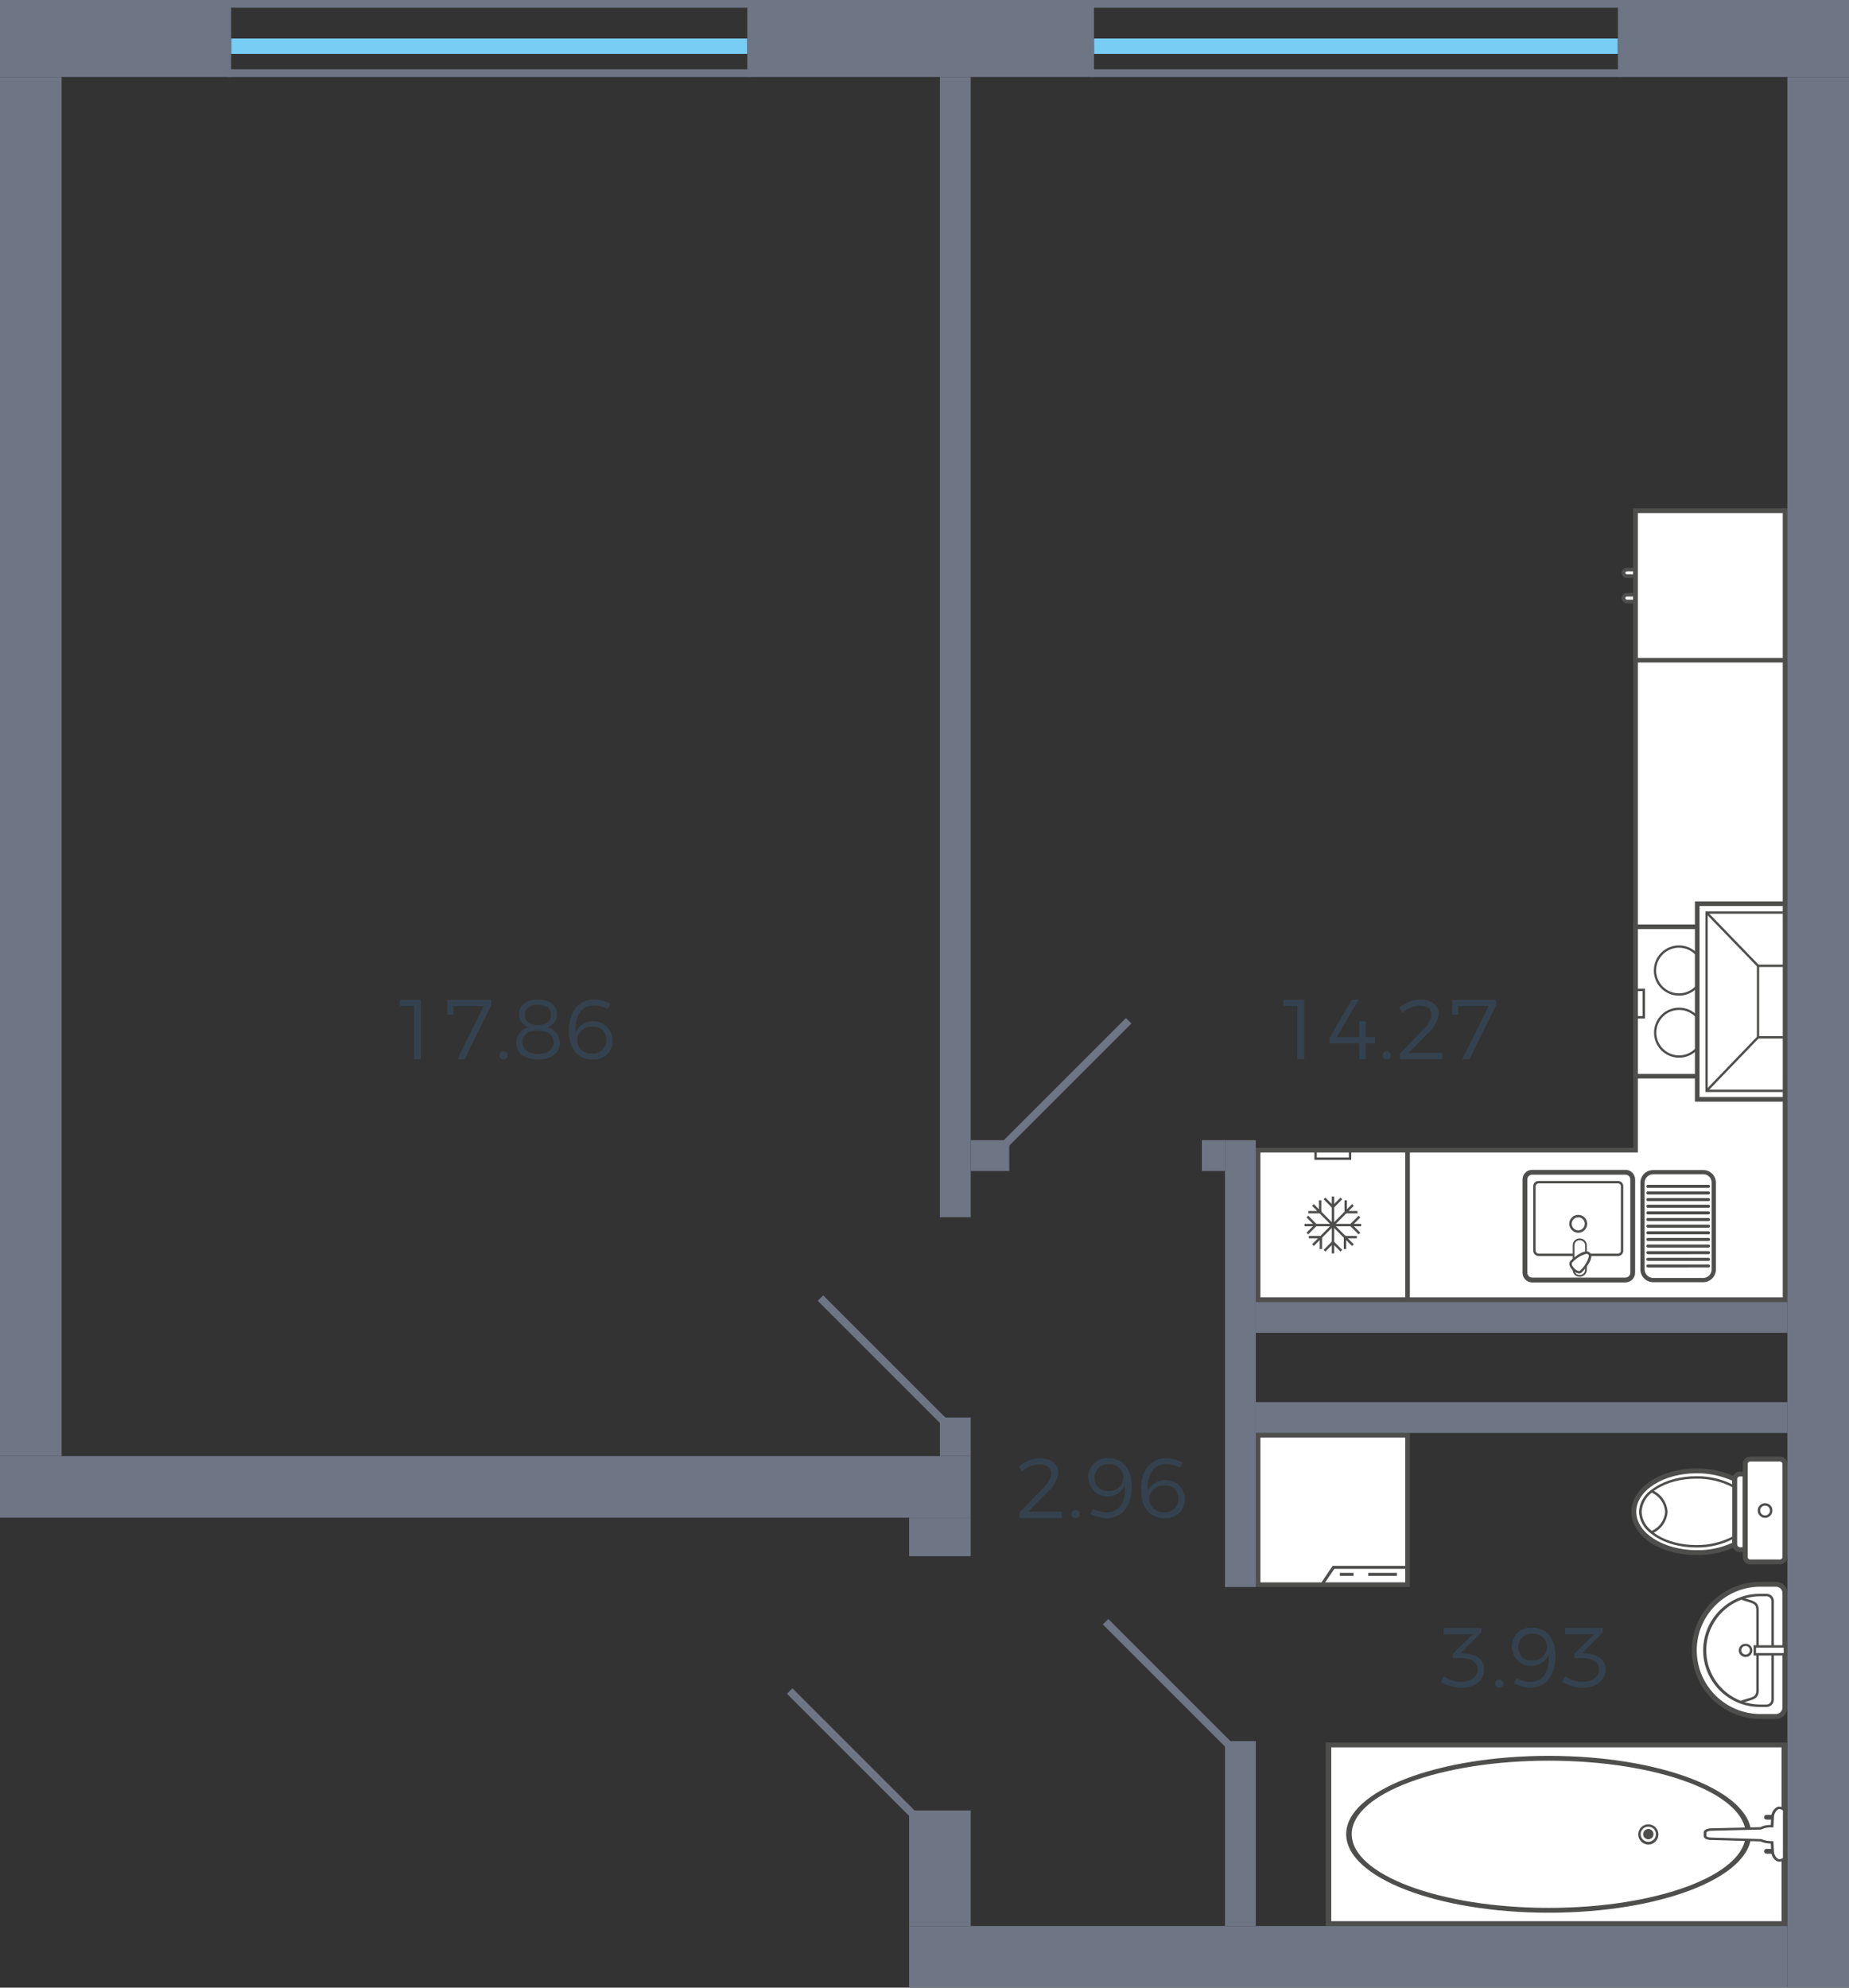<?xml version="1.0" encoding="utf-8"?>
<!-- Generator: Adobe Illustrator 23.1.0, SVG Export Plug-In . SVG Version: 6.00 Build 0)  -->
<svg version="1.1" id="_1-2-2_4s_2-5fl_2_1_" xmlns="http://www.w3.org/2000/svg" xmlns:xlink="http://www.w3.org/1999/xlink"
	 x="0px" y="0px" width="240px" height="258px" viewBox="0 0 240 258" enable-background="new 0 0 240 258" xml:space="preserve">
<rect x="0" y="0" width="240" height="258" fill="#333333" stroke="none"/>
<g id="m">
	<g>
		<g>
			<rect x="163.3" y="186.3" fill="#FFFFFF" width="19.4" height="19.4"/>
			<path fill="#4E4E4D" d="M182.4,186.6v18.8h-18.8v-18.8H182.4 M183,186h-20v20h20L183,186L183,186z"/>
		</g>
		<path fill-rule="evenodd" clip-rule="evenodd" fill="#4E4E4D" d="M171.245,205.82h11.575v-2.571h-9.842L171.245,205.82z
			 M182.425,205.425h-10.434l1.2-1.781h9.238L182.425,205.425z"/>
		<rect x="177.596" y="204.159" fill="#4E4E4D" width="3.72" height="0.395"/>
		<rect x="173.914" y="204.159" fill="#4E4E4D" width="1.781" height="0.395"/>
	</g>
	<g>
		<path fill-rule="evenodd" clip-rule="evenodd" fill="#FFFFFF" d="M228.5,205.64h2c0.64-0.005,1.164,0.506,1.176,1.145v14.877
			c-0.012,0.639-0.536,1.15-1.176,1.145h-2c-4.741-0.051-8.542-3.936-8.491-8.676C220.06,209.462,223.832,205.691,228.5,205.64
			L228.5,205.64z"/>
		<path fill-rule="evenodd" clip-rule="evenodd" fill="#4E4E4D" d="M232,221.662v-14.877c-0.01-0.818-0.682-1.473-1.5-1.463h-2
			c-4.915,0-8.9,3.985-8.9,8.9c0,4.915,3.985,8.9,8.9,8.9h2c0.818,0.011,1.489-0.644,1.5-1.462c0,0,0-0.001,0-0.001 M220.238,214.22
			c0.006-4.562,3.704-8.259,8.266-8.264h2c0.465-0.009,0.85,0.361,0.859,0.826v14.877c-0.015,0.463-0.396,0.829-0.859,0.826h-2
			c-4.561-0.006-8.258-3.701-8.266-8.262V214.22z"/>
		<path fill-rule="evenodd" clip-rule="evenodd" fill="#4E4E4D" d="M230.252,220.614v-12.779c0.006-0.522-0.413-0.949-0.935-0.955
			c-0.006,0-0.013,0-0.019,0H228.5c-4.056-0.047-7.382,3.202-7.429,7.258c-0.047,4.056,3.202,7.382,7.258,7.429
			c0.057,0.001,0.114,0.001,0.172,0h0.794c0.521,0.006,0.948-0.413,0.954-0.934c0-0.006,0-0.013,0-0.019 M221.474,214.223
			c0.007-3.877,3.149-7.018,7.026-7.023h0.794c0.348-0.003,0.633,0.276,0.636,0.624c0,0.004,0,0.009,0,0.013v12.78
			c0.003,0.348-0.277,0.632-0.625,0.635c-0.004,0-0.007,0-0.011,0H228.5c-3.878-0.007-7.019-3.151-7.022-7.029L221.474,214.223z"/>
		<path fill-rule="evenodd" clip-rule="evenodd" fill="#4E4E4D" d="M228.28,219.405v-10.427c0-0.979-0.584-1.149-1.392-1.387
			c-0.258-0.075-0.552-0.163-0.869-0.285l-0.117,0.294c0.331,0.13,0.633,0.219,0.9,0.3c0.8,0.234,1.163,0.341,1.163,1.081v10.427
			c0,0.756-0.356,0.858-1.139,1.081c-0.312,0.084-0.619,0.184-0.921,0.3l0.117,0.294c0.325-0.126,0.625-0.211,0.89-0.287
			c0.8-0.225,1.371-0.39,1.371-1.386"/>
		<path fill-rule="evenodd" clip-rule="evenodd" fill="#4E4E4D" d="M227.455,214.223c-0.001-0.474-0.385-0.857-0.859-0.858
			c-0.474-0.023-0.877,0.343-0.899,0.817c-0.023,0.474,0.343,0.877,0.817,0.899c0.028,0.001,0.055,0.001,0.083,0
			C227.07,215.081,227.454,214.697,227.455,214.223 M226.024,214.223c-0.009-0.307,0.233-0.564,0.541-0.573
			c0.307-0.009,0.564,0.233,0.573,0.541c0.009,0.307-0.233,0.564-0.541,0.573c0,0,0,0-0.001,0c-0.304,0.012-0.559-0.224-0.572-0.527
			C226.024,214.232,226.024,214.228,226.024,214.223z"/>
		<rect x="227.772" y="213.715" fill="#FFFFFF" width="3.911" height="1.017"/>
		<path fill-rule="evenodd" clip-rule="evenodd" fill="#4E4E4D" d="M231.841,214.891v-1.335h-4.227v1.335H231.841z M231.523,213.874
			v0.7h-3.592v-0.7H231.523z"/>
	</g>
	<g>
		<path fill-rule="evenodd" clip-rule="evenodd" fill="#FFFFFF" d="M220.238,201.537c1.704,0.029,3.391-0.341,4.926-1.081V192
			c-1.54-0.726-3.224-1.095-4.926-1.081c-4.514,0-8.17,2.383-8.17,5.309C212.068,199.183,215.724,201.536,220.238,201.537
			L220.238,201.537z"/>
		<path fill-rule="evenodd" clip-rule="evenodd" fill="#4E4E4D" d="M220.238,190.6c-4.681,0-8.488,2.524-8.488,5.626
			c0,3.155,3.727,5.628,8.488,5.628c1.754,0.031,3.492-0.351,5.071-1.116l0.173-0.088v-8.85l-0.177-0.087
			c-1.585-0.744-3.316-1.125-5.067-1.114 M220.238,201.217c-4.33,0-7.853-2.238-7.853-4.992s3.523-4.99,7.853-4.99
			c1.587-0.008,3.158,0.32,4.609,0.963v8.06c-1.446,0.658-3.02,0.986-4.609,0.961V201.217z"/>
		<path fill-rule="evenodd" clip-rule="evenodd" fill="#FFFFFF" d="M220.174,200.71c1.743,0.03,3.464-0.398,4.99-1.24v-6.453
			c-1.526-0.842-3.247-1.27-4.99-1.24c-4.006,0-7.247,2-7.247,4.452C212.927,198.707,216.168,200.71,220.174,200.71z"/>
		<path fill-rule="evenodd" clip-rule="evenodd" fill="#4E4E4D" d="M220.174,191.619c-4.084,0-7.407,2.068-7.407,4.608
			c0,2.56,3.323,4.642,7.407,4.642c1.771,0.029,3.52-0.406,5.071-1.262l0.079-0.046v-6.634l-0.079-0.047
			C223.693,192.026,221.945,191.591,220.174,191.619 M220.174,200.552c-3.908,0-7.09-1.94-7.09-4.325
			c0-2.365,3.182-4.291,7.09-4.291c1.685-0.026,3.348,0.378,4.833,1.174v6.268C223.522,200.174,221.859,200.578,220.174,200.552z"/>
		<path fill-rule="evenodd" clip-rule="evenodd" fill="#FFFFFF" d="M214.388,193.558c-0.865,0.624-1.402,1.606-1.461,2.671
			c0.045,1.069,0.585,2.056,1.461,2.669c1.086-0.462,1.823-1.492,1.908-2.669C216.203,195.054,215.469,194.027,214.388,193.558z"/>
		<path fill-rule="evenodd" clip-rule="evenodd" fill="#4E4E4D" d="M214.369,193.367l-0.082,0.068
			c-0.904,0.652-1.463,1.679-1.52,2.792c0.041,1.12,0.604,2.156,1.522,2.8l0.082,0.065l0.092-0.05
			c1.142-0.486,1.913-1.574,1.992-2.812c-0.09-1.234-0.857-2.316-1.992-2.81L214.369,193.367z M214.406,198.709
			c-0.796-0.582-1.283-1.496-1.322-2.482c0.053-0.981,0.537-1.889,1.324-2.478c0.983,0.451,1.645,1.399,1.73,2.478
			C216.062,197.31,215.396,198.264,214.406,198.709z"/>
		<path fill-rule="evenodd" clip-rule="evenodd" fill="#FFFFFF" d="M225.833,201.155h0.7v-9.823h-0.7
			c-0.369,0.002-0.667,0.3-0.669,0.669v8.455C225.164,200.83,225.459,201.138,225.833,201.155z"/>
		<path fill-rule="evenodd" clip-rule="evenodd" fill="#4E4E4D" d="M226.85,191.015h-1.017c-0.544,0.001-0.985,0.442-0.986,0.986
			v8.456c-0.001,0.55,0.437,1,0.986,1.015h1.017V191.015z M225.833,200.838c-0.199-0.016-0.352-0.182-0.351-0.381V192
			c0.003-0.193,0.158-0.348,0.351-0.352h0.381v9.189L225.833,200.838z"/>
		<path fill="#FFFFFF" d="M227.169,189.394h3.877c0.352,0,0.637,0.285,0.637,0.637v12.079c0,0.351-0.284,0.635-0.635,0.635h-3.88
			c-0.351,0-0.636-0.285-0.636-0.636l0,0v-12.078C226.533,189.679,226.817,189.395,227.169,189.394z"/>
		<path fill-rule="evenodd" clip-rule="evenodd" fill="#4E4E4D" d="M231.046,189.077h-3.877c-0.526-0.001-0.954,0.426-0.955,0.952
			v12.08c0.002,0.526,0.428,0.952,0.954,0.953h3.878c0.526-0.001,0.953-0.427,0.954-0.953v-12.08
			C231.999,189.503,231.572,189.076,231.046,189.077 M227.169,202.428c-0.176,0-0.319-0.143-0.319-0.319l0,0v-12.08
			c0-0.176,0.142-0.318,0.318-0.318h3.878c0.176-0.001,0.318,0.141,0.319,0.317c0,0,0,0.001,0,0.001v12.08
			c-0.001,0.176-0.143,0.318-0.319,0.319H227.169z"/>
		<path fill-rule="evenodd" clip-rule="evenodd" fill="#4E4E4D" d="M229.107,195.115c-0.527-0.001-0.954,0.426-0.955,0.953
			s0.426,0.954,0.953,0.955c0.527,0.001,0.954-0.426,0.955-0.953c0,0,0-0.001,0-0.001c0.006-0.521-0.411-0.948-0.932-0.954
			C229.121,195.115,229.114,195.115,229.107,195.115 M229.107,196.705c-0.352,0.001-0.637-0.284-0.638-0.636
			s0.284-0.637,0.636-0.638s0.637,0.284,0.638,0.636c0,0.001,0,0.001,0,0.002c0.004,0.347-0.275,0.632-0.622,0.636
			C229.116,196.705,229.112,196.705,229.107,196.705z"/>
	</g>
	<g>
		<rect x="172.439" y="226.503" fill="#FFFFFF" width="59.164" height="23.183"/>
		<path fill-rule="evenodd" clip-rule="evenodd" fill="#4E4E4D" d="M172.079,250v-23.81h59.886V250H172.079z M172.799,226.815
			v22.559h58.444v-22.559H172.799z"/>
		<path fill-rule="evenodd" clip-rule="evenodd" fill="#4E4E4D" d="M174.735,238.078c0-5.6,11.8-10.164,26.3-10.164
			c14.485,0,26.27,4.559,26.27,10.164c0,5.624-11.785,10.2-26.27,10.2C186.535,248.278,174.735,243.706,174.735,238.078
			 M226.587,238.078c0-5.258-11.46-9.538-25.548-9.538c-14.107,0-25.584,4.28-25.584,9.538c0,5.276,11.477,9.569,25.584,9.569
			C215.127,247.647,226.587,243.354,226.587,238.078z"/>
		<path fill-rule="evenodd" clip-rule="evenodd" fill="#4E4E4D" d="M212.643,238.078c0.02-0.724,0.623-1.294,1.347-1.274
			c0.696,0.019,1.255,0.579,1.274,1.274c0.02,0.724-0.551,1.327-1.274,1.347s-1.327-0.551-1.347-1.274
			C212.642,238.126,212.642,238.102,212.643,238.078 M214.943,238.078c-0.007-0.541-0.449-0.976-0.991-0.972
			c-0.536-0.011-0.98,0.415-0.991,0.951c0,0.007,0,0.014,0,0.021c-0.001,0.547,0.441,0.992,0.989,0.993
			c0.547,0.001,0.992-0.441,0.993-0.989C214.943,238.081,214.943,238.08,214.943,238.078z"/>
		<path fill-rule="evenodd" clip-rule="evenodd" fill="#4E4E4D" d="M213.282,238.078c0.001,0.371,0.302,0.67,0.673,0.669
			c0.369-0.001,0.668-0.3,0.669-0.669c-0.001-0.371-0.302-0.67-0.673-0.669C213.582,237.41,213.283,237.709,213.282,238.078z"/>
		<path fill-rule="evenodd" clip-rule="evenodd" fill="#4E4E4D" d="M228.97,235.882c0.014-0.186,0.174-0.325,0.36-0.314h2.31
			c0.173-0.026,0.335,0.093,0.36,0.267c0.026,0.173-0.093,0.335-0.267,0.36c-0.031,0.005-0.063,0.005-0.094,0h-2.31
			C229.144,236.207,228.983,236.067,228.97,235.882"/>
		<path fill-rule="evenodd" clip-rule="evenodd" fill="#4E4E4D" d="M228.97,240.306c0.014-0.185,0.174-0.325,0.36-0.313h2.31
			c0.173-0.026,0.335,0.093,0.36,0.267c0.026,0.173-0.093,0.335-0.267,0.36c-0.031,0.005-0.063,0.005-0.094,0h-2.31
			C229.144,240.632,228.983,240.492,228.97,240.306"/>
		<path fill-rule="evenodd" clip-rule="evenodd" fill="#FFFFFF" d="M221.319,237.86v0.47c0,0.188,0.325,0.345,0.722,0.345l6.5,0.188
			c0.468,0.197,0.972,0.293,1.48,0.282l0.071,1.255c0,0.408,0.4,1.1,0.867,1.1c0.216,0,0.649-0.155,0.649-0.313V235
			c0-0.188-0.433-0.343-0.649-0.343c-0.469,0-0.867,0.689-0.867,1.128l-0.071,1.255c-0.51-0.042-1.022,0.056-1.48,0.283l-6.5,0.156
			C221.644,237.514,221.319,237.639,221.319,237.86z"/>
		<path fill-rule="evenodd" clip-rule="evenodd" fill="#4E4E4D" d="M221.139,238.33v-0.47c0-0.291,0.33-0.49,0.886-0.535l6.46-0.154
			c0.423-0.207,0.89-0.304,1.36-0.283l0.063-1.106l0,0c0-0.5,0.449-1.278,1.046-1.278c0.285,0,0.83,0.2,0.83,0.5v6.181
			c0,0.293-0.577,0.47-0.83,0.47c-0.615,0-1.046-0.812-1.046-1.254l-0.063-1.107c-0.465,0.001-0.926-0.093-1.354-0.275l-6.455-0.187
			c-0.5,0-0.9-0.22-0.9-0.5 M231.424,241.168v-6.163c-0.131-0.114-0.297-0.18-0.47-0.188c-0.324,0-0.686,0.581-0.686,0.973
			l-0.08,1.412h-0.172c-0.479-0.041-0.96,0.049-1.391,0.261l-0.085,0.021l-6.494,0.157c-0.311,0.025-0.547,0.118-0.547,0.221v0.47
			c0,0.064,0.212,0.188,0.542,0.188l6.575,0.2c0.446,0.188,0.926,0.279,1.41,0.267l0.162,0.008l0.08,1.395
			c0,0.38,0.369,0.95,0.686,0.95c0.172-0.008,0.337-0.068,0.473-0.174L231.424,241.168z"/>
	</g>
	<g>
		<g>
			<polygon fill-rule="evenodd" clip-rule="evenodd" fill="#FFFFFF" points="182.3,168.7 182.3,149.3 212.3,149.3 212.3,66.3 
				231.7,66.3 231.7,168.7 			"/>
			<path fill="#4E4E4D" d="M231.4,66.6v101.8h-48.8v-18.8h30v-83L231.4,66.6 M232,66h-20v83h-30v20h50L232,66L232,66z"/>
		</g>
		<g>
			<g>
				<g>
					<rect x="212.3" y="120.3" fill="#FFFFFF" width="19.4" height="19.4"/>
					<path fill="#4E4E4D" d="M231.4,120.6v18.8h-18.8v-18.8H231.4 M232,120h-20v20h20L232,120L232,120z"/>
				</g>
				<path fill-rule="evenodd" clip-rule="evenodd" fill="#FFFFFF" stroke="#4E4E4D" stroke-width="0.3" stroke-miterlimit="10" d="
					M226.039,122.865c-1.719,0-3.112,1.393-3.112,3.112s1.393,3.112,3.112,3.112s3.112-1.393,3.112-3.112c0,0,0-0.001,0-0.001
					c0-1.718-1.393-3.111-3.111-3.111C226.04,122.865,226.039,122.865,226.039,122.865z"/>
				<path fill-rule="evenodd" clip-rule="evenodd" fill="#FFFFFF" stroke="#4E4E4D" stroke-width="0.3" stroke-miterlimit="10" d="
					M217.961,122.865c-1.719-0.017-3.126,1.362-3.143,3.081c-0.017,1.719,1.362,3.126,3.081,3.143
					c1.719,0.017,3.126-1.362,3.143-3.081c0-0.011,0-0.021,0-0.032C221.038,124.271,219.666,122.885,217.961,122.865z"/>
				<path fill-rule="evenodd" clip-rule="evenodd" fill="#FFFFFF" stroke="#4E4E4D" stroke-width="0.3" stroke-miterlimit="10" d="
					M226.039,130.943c-1.712,0.007-3.095,1.4-3.088,3.112s1.4,3.095,3.112,3.088c1.703-0.007,3.081-1.385,3.088-3.088
					c0.011-1.708-1.364-3.101-3.072-3.112C226.066,130.943,226.052,130.943,226.039,130.943z"/>
				<path fill-rule="evenodd" clip-rule="evenodd" fill="#FFFFFF" stroke="#4E4E4D" stroke-width="0.3" stroke-miterlimit="10" d="
					M217.961,130.943c-1.712-0.01-3.108,1.369-3.119,3.081s1.369,3.108,3.081,3.119c1.712,0.01,3.108-1.369,3.119-3.081
					c0-0.002,0-0.005,0-0.007C221.049,132.346,219.67,130.953,217.961,130.943z"/>
				<path fill-rule="evenodd" clip-rule="evenodd" fill="#4E4E4D" d="M212.475,131.889h0.732v-3.242h-0.732v-0.317h1.05v3.878h-1.05
					V131.889z"/>
				<path fill-rule="evenodd" clip-rule="evenodd" fill="#4E4E4D" d="M231.525,131.889h-0.732v-3.242h0.732v-0.317h-1.05v3.878h1.05
					V131.889z"/>
			</g>
			<g>
				<g>
					<rect x="220.3" y="117.3" fill="#FFFFFF" width="11.4" height="25.4"/>
					<path fill="#4E4E4D" d="M231.4,117.6v24.8h-10.8v-24.8H231.4 M232,117h-12v26h12L232,117L232,117z"/>
				</g>
				<polygon fill-rule="evenodd" clip-rule="evenodd" fill="#4E4E4D" points="231.5,118.606 221.657,118.606 221.657,141.437 
					231.5,141.437 231.5,141.745 221.362,141.745 221.362,118.298 231.5,118.298 				"/>
				<polygon fill-rule="evenodd" clip-rule="evenodd" fill="#4E4E4D" points="231.5,125.517 228.338,125.517 228.338,134.495 
					231.5,134.495 231.5,134.803 228.044,134.803 228.044,125.209 231.5,125.209 				"/>
				<polygon fill-rule="evenodd" clip-rule="evenodd" fill="#4E4E4D" points="228.087,134.54 228.295,134.758 221.613,141.7 
					221.406,141.482 				"/>
				<polygon fill-rule="evenodd" clip-rule="evenodd" fill="#4E4E4D" points="221.613,118.343 228.295,125.253 228.087,125.473 
					221.406,118.562 				"/>
			</g>
		</g>
		<g>
			<g>
				<path fill-rule="evenodd" clip-rule="evenodd" fill="#FFFFFF" d="M210.98,152.162h-12.1c-0.512-0.009-0.934,0.399-0.943,0.911
					c0,0.011,0,0.022,0,0.033v12.1c0.002,0.52,0.423,0.941,0.943,0.943h12.1c0.52-0.001,0.942-0.423,0.943-0.943v-12.1
					c0.009-0.512-0.398-0.935-0.91-0.944C211.002,152.162,210.991,152.162,210.98,152.162z"/>
				<path fill-rule="evenodd" clip-rule="evenodd" fill="#4E4E4D" d="M210.98,166.464h-12.1c-0.694,0-1.257-0.563-1.258-1.257v-12.1
					c-0.007-0.686,0.543-1.249,1.23-1.256c0.009,0,0.019,0,0.028,0h12.1c0.686-0.008,1.249,0.541,1.257,1.227
					c0,0.01,0,0.019,0,0.029v12.1C212.236,165.901,211.673,166.463,210.98,166.464 M198.879,152.477
					c-0.34-0.008-0.621,0.261-0.629,0.601c0,0.009,0,0.019,0,0.028v12.1c0,0.347,0.282,0.629,0.629,0.629h12.1
					c0.348,0,0.629-0.281,0.63-0.629v-12.1c0.007-0.34-0.263-0.622-0.603-0.629c-0.009,0-0.018,0-0.027,0H198.879z"/>
				<path fill-rule="evenodd" clip-rule="evenodd" fill="#4E4E4D" d="M210.006,163.039H199.7c-0.388-0.015-0.695-0.335-0.691-0.724
					v-8.329c-0.004-0.377,0.298-0.687,0.675-0.691c0.005,0,0.011,0,0.016,0h10.31c0.369-0.013,0.678,0.274,0.692,0.643
					c0.001,0.016,0.001,0.032,0,0.048v8.329c0.017,0.382-0.279,0.706-0.661,0.723c-0.01,0-0.02,0.001-0.031,0.001 M199.7,153.609
					c-0.207-0.002-0.375,0.164-0.377,0.371c0,0.002,0,0.004,0,0.006v8.329c-0.005,0.216,0.162,0.397,0.377,0.409h10.31
					c0.21-0.001,0.38-0.173,0.379-0.383c0-0.009,0-0.017-0.001-0.026v-8.329c0.011-0.197-0.14-0.366-0.338-0.377
					c-0.013-0.001-0.027-0.001-0.04,0H199.7z"/>
				<path fill-rule="evenodd" clip-rule="evenodd" fill="#FFFFFF" d="M205.04,160.869L205.04,160.869
					c-0.43-0.004-0.782,0.342-0.786,0.772c0,0.005,0,0.009,0,0.014v3.175c-0.004,0.43,0.341,0.781,0.771,0.785
					c0.005,0,0.01,0,0.015,0c0.442,0.009,0.807-0.341,0.817-0.783c0-0.001,0-0.002,0-0.002v-3.175
					C205.846,161.213,205.482,160.863,205.04,160.869z"/>
				<path fill-rule="evenodd" clip-rule="evenodd" fill="#4E4E4D" d="M205.04,165.726c-0.49,0.007-0.893-0.384-0.9-0.874
					c0-0.009,0-0.017,0-0.026v-3.175c-0.007-0.49,0.385-0.893,0.876-0.9c0.008,0,0.016,0,0.024,0c0.505-0.007,0.92,0.395,0.928,0.9
					v3.175C205.96,165.331,205.545,165.734,205.04,165.726C205.04,165.726,205.04,165.726,205.04,165.726 M205.04,160.98
					c-0.369-0.004-0.672,0.291-0.676,0.66c0,0.005,0,0.01,0,0.015v3.175c-0.004,0.369,0.292,0.671,0.661,0.675
					c0.005,0,0.01,0,0.015,0c0.381,0.008,0.698-0.294,0.707-0.675v-3.175C205.738,161.274,205.421,160.972,205.04,160.98z"/>
				<path fill-rule="evenodd" clip-rule="evenodd" fill="#FFFFFF" d="M206.265,162.724c-0.5-0.5-1.823,0.566-2.294,1.037
					c-0.283,0.315,0.032,0.755,0.283,1.006c0.22,0.22,0.691,0.566,0.974,0.252C205.7,164.547,206.769,163.227,206.265,162.724z"/>
				<path fill-rule="evenodd" clip-rule="evenodd" fill="#4E4E4D" d="M204.948,165.3L204.948,165.3
					c-0.309-0.044-0.594-0.193-0.806-0.422c-0.457-0.457-0.564-0.915-0.288-1.223c0.018-0.019,1.23-1.221,2.063-1.221
					c0.335-0.016,0.62,0.242,0.636,0.576c0.001,0.021,0.001,0.041,0,0.062c0,0.835-1.2,2.045-1.213,2.057
					C205.24,165.24,205.097,165.302,204.948,165.3 M205.917,162.749c-0.707,0.189-1.344,0.579-1.834,1.123
					c-0.22,0.245,0.16,0.661,0.283,0.783c0.151,0.173,0.356,0.289,0.582,0.332c0.063,0.001,0.122-0.026,0.163-0.074
					c0.547-0.491,0.939-1.131,1.129-1.841c0.006-0.088-0.025-0.173-0.086-0.237C206.09,162.775,206.004,162.745,205.917,162.749
					L205.917,162.749z"/>
				<path fill-rule="evenodd" clip-rule="evenodd" fill="#4E4E4D" d="M204.851,160.02c-0.635-0.016-1.147-0.527-1.163-1.162
					c0.001-0.642,0.521-1.162,1.163-1.163c0.636-0.007,1.156,0.503,1.163,1.139c0,0.008,0,0.016,0,0.024
					C206.013,159.5,205.493,160.019,204.851,160.02 M204.851,158.009c-0.466,0.006-0.843,0.383-0.848,0.849
					c0.017,0.461,0.387,0.831,0.848,0.848c0.466-0.005,0.843-0.382,0.849-0.848c0.006-0.463-0.366-0.843-0.829-0.849
					C204.864,158.009,204.858,158.009,204.851,158.009z"/>
			</g>
			<g>
				<path fill-rule="evenodd" clip-rule="evenodd" fill="#4E4E4D" d="M221.078,166.335h-6.516c-0.846-0.012-1.529-0.695-1.54-1.541
					v-11.275c0.002-0.85,0.69-1.538,1.54-1.539h6.516c0.842-0.01,1.532,0.664,1.542,1.506c0,0.011,0,0.023,0,0.034v11.274
					C222.619,165.645,221.929,166.334,221.078,166.335 M214.562,152.329c-0.657,0.002-1.189,0.534-1.19,1.191v11.274
					c0.016,0.65,0.54,1.174,1.19,1.19h6.516c0.657,0,1.19-0.533,1.191-1.19v-11.275c0.015-0.642-0.493-1.175-1.135-1.19
					c-0.019,0-0.037,0-0.056,0H214.562z"/>
				<path fill="#4E4E4D" d="M214.563,166.434h6.515c0.435,0,0.853-0.173,1.16-0.481l0,0c0.308-0.307,0.482-0.724,0.482-1.159
					v-11.275c0.003-0.436-0.169-0.855-0.477-1.163l0,0c-0.309-0.308-0.729-0.48-1.165-0.476h-6.515
					c-0.435,0-0.852,0.173-1.159,0.481l0,0c-0.308,0.306-0.481,0.723-0.481,1.157v11.275c0.011,0.901,0.739,1.629,1.64,1.64
					 M221.078,166.233h-6.515c-0.381-0.003-0.745-0.158-1.013-0.429l0,0c-0.271-0.268-0.425-0.632-0.427-1.013v-11.272
					c0-0.381,0.151-0.747,0.421-1.017l0,0c0.27-0.27,0.637-0.422,1.019-0.422h6.515c0.384-0.003,0.753,0.147,1.025,0.417l0,0
					c0.271,0.271,0.421,0.64,0.418,1.023v11.275c0,0.382-0.152,0.748-0.423,1.018l0,0c-0.27,0.271-0.637,0.423-1.02,0.423V166.233z
					 M213.791,152.746c0.205-0.204,0.482-0.32,0.772-0.321h6.515c0.589-0.015,1.077,0.451,1.092,1.039c0,0.017,0,0.034,0,0.052
					v11.275c0,0.289-0.115,0.566-0.319,0.771l0,0c-0.205,0.205-0.482,0.32-0.772,0.32h-6.515c-0.288-0.005-0.563-0.123-0.764-0.329
					l0,0c-0.206-0.201-0.324-0.475-0.328-0.762v-11.272c0-0.289,0.115-0.566,0.32-0.77L213.791,152.746z M214.563,152.227
					c-0.342,0-0.67,0.136-0.912,0.378l0,0c-0.242,0.241-0.379,0.568-0.379,0.91v11.275c0.016,0.706,0.584,1.274,1.29,1.289h6.515
					c0.342,0,0.67-0.136,0.912-0.378l0,0c0.242-0.241,0.378-0.569,0.378-0.911v-11.271c0.015-0.697-0.539-1.275-1.236-1.289
					c-0.018,0-0.036,0-0.054,0L214.563,152.227z"/>
				<path fill="#4E4E4D" d="M221.765,154.19c0.11-0.001,0.2-0.091,0.199-0.201c-0.001-0.11-0.089-0.198-0.199-0.199H213.9
					c-0.11-0.001-0.2,0.088-0.201,0.199c-0.001,0.11,0.088,0.2,0.199,0.201c0.001,0,0.001,0,0.002,0H221.765z"/>
				<path fill="#4E4E4D" d="M221.765,155.051c0.11-0.001,0.2-0.091,0.199-0.201c-0.001-0.11-0.089-0.198-0.199-0.199H213.9
					c-0.11-0.001-0.2,0.088-0.201,0.199c-0.001,0.11,0.088,0.2,0.199,0.201c0.001,0,0.001,0,0.002,0H221.765z"/>
				<path fill="#4E4E4D" d="M221.765,155.913c0.11-0.001,0.2-0.091,0.199-0.201c-0.001-0.11-0.089-0.198-0.199-0.199H213.9
					c-0.11-0.001-0.2,0.088-0.201,0.199c-0.001,0.11,0.088,0.2,0.199,0.201c0.001,0,0.001,0,0.002,0H221.765z"/>
				<path fill="#4E4E4D" d="M221.765,156.774c0.11-0.001,0.2-0.091,0.199-0.201c-0.001-0.11-0.089-0.198-0.199-0.199H213.9
					c-0.11-0.001-0.2,0.088-0.201,0.199c-0.001,0.11,0.088,0.2,0.199,0.201c0.001,0,0.001,0,0.002,0H221.765z"/>
				<path fill="#4E4E4D" d="M221.765,157.636c0.11-0.001,0.2-0.091,0.199-0.201c-0.001-0.11-0.089-0.198-0.199-0.199H213.9
					c-0.11,0.001-0.2,0.091-0.199,0.201c0.001,0.11,0.089,0.198,0.199,0.199H221.765z"/>
				<path fill="#4E4E4D" d="M221.765,158.5c0.11-0.001,0.2-0.091,0.199-0.201c-0.001-0.11-0.089-0.198-0.199-0.199H213.9
					c-0.11-0.001-0.2,0.088-0.201,0.199c-0.001,0.11,0.088,0.2,0.199,0.201c0.001,0,0.001,0,0.002,0H221.765z"/>
				<path fill="#4E4E4D" d="M221.765,159.359c0.11-0.001,0.2-0.091,0.199-0.201c-0.001-0.11-0.089-0.198-0.199-0.199H213.9
					c-0.11-0.001-0.2,0.088-0.201,0.199c-0.001,0.11,0.088,0.2,0.199,0.201c0.001,0,0.001,0,0.002,0H221.765z"/>
				<path fill="#4E4E4D" d="M221.765,160.22c0.11-0.001,0.2-0.091,0.199-0.201c-0.001-0.11-0.089-0.198-0.199-0.199H213.9
					c-0.11-0.001-0.2,0.088-0.201,0.199c-0.001,0.11,0.088,0.2,0.199,0.201c0.001,0,0.001,0,0.002,0H221.765z"/>
				<path fill="#4E4E4D" d="M221.765,161.082c0.11-0.001,0.2-0.091,0.199-0.201c-0.001-0.11-0.089-0.198-0.199-0.199H213.9
					c-0.11-0.001-0.2,0.088-0.201,0.199c-0.001,0.11,0.088,0.2,0.199,0.201c0.001,0,0.001,0,0.002,0H221.765z"/>
				<path fill="#4E4E4D" d="M221.765,161.943c0.11-0.001,0.2-0.091,0.199-0.201c-0.001-0.11-0.089-0.198-0.199-0.199H213.9
					c-0.11-0.001-0.2,0.088-0.201,0.199c-0.001,0.11,0.088,0.2,0.199,0.201c0.001,0,0.001,0,0.002,0H221.765z"/>
				<path fill="#4E4E4D" d="M221.765,162.8c0.11-0.001,0.2-0.091,0.199-0.201c-0.001-0.11-0.089-0.198-0.199-0.199H213.9
					c-0.11-0.001-0.2,0.088-0.201,0.199c-0.001,0.11,0.088,0.2,0.199,0.201c0.001,0,0.001,0,0.002,0H221.765z"/>
				<path fill="#4E4E4D" d="M221.765,163.666c0.11-0.001,0.2-0.091,0.199-0.201c-0.001-0.11-0.089-0.198-0.199-0.199H213.9
					c-0.11-0.001-0.2,0.088-0.201,0.199c-0.001,0.11,0.088,0.2,0.199,0.201c0.001,0,0.001,0,0.002,0H221.765z"/>
				<path fill="#4E4E4D" d="M221.765,164.528c0.11-0.001,0.2-0.091,0.199-0.201c-0.001-0.11-0.089-0.198-0.199-0.199H213.9
					c-0.11,0.001-0.2,0.091-0.199,0.201c0.001,0.11,0.089,0.198,0.199,0.199H221.765z"/>
			</g>
		</g>
	</g>
	<g>
		<g>
			<rect x="163.3" y="149.3" fill="#FFFFFF" width="19.4" height="19.4"/>
			<path fill="#4E4E4D" d="M182.4,149.6v18.8h-18.8v-18.8H182.4 M183,149h-20v20h20L183,149L183,149z"/>
		</g>
		<polygon fill-rule="evenodd" clip-rule="evenodd" fill="#4E4E4D" points="169.325,159.172 170.417,159.172 169.589,160.005 
			169.811,160.228 170.861,159.172 172.637,159.172 171.386,160.43 169.887,160.43 169.887,160.744 171.073,160.744 
			170.308,161.512 170.529,161.736 171.295,160.967 171.295,162.128 171.607,162.128 171.607,160.653 172.86,159.395 
			172.86,161.181 171.81,162.236 172.031,162.459 172.86,161.627 172.86,162.693 173.172,162.693 173.172,161.628 174,162.459 
			174.221,162.236 173.172,161.182 173.172,159.396 174.423,160.654 174.423,162.128 174.736,162.128 174.736,160.968 
			175.5,161.736 175.723,161.512 174.958,160.744 176.111,160.744 176.111,160.43 174.645,160.43 173.393,159.172 175.296,159.172 
			176.346,160.228 176.568,160.005 175.739,159.172 176.675,159.172 176.675,158.859 175.74,158.859 176.568,158.027 
			176.346,157.804 175.296,158.859 173.393,158.859 174.739,157.507 176.205,157.507 176.205,157.193 175.051,157.193 
			175.723,156.519 175.5,156.295 174.829,156.97 174.829,155.81 174.516,155.81 174.516,157.284 173.172,158.635 173.172,156.724 
			174.221,155.67 174,155.447 173.172,156.278 173.172,155.307 172.86,155.307 172.86,156.279 172.031,155.447 171.81,155.67 
			172.86,156.725 172.86,158.636 171.513,157.284 171.513,155.81 171.201,155.81 171.201,156.97 170.529,156.295 170.308,156.519 
			170.979,157.193 169.825,157.193 169.825,157.507 171.291,157.507 172.637,158.859 170.86,158.859 169.811,157.804 
			169.589,158.027 170.416,158.859 169.325,158.859 		"/>
		<path fill-rule="evenodd" clip-rule="evenodd" fill="#4E4E4D" d="M175.393,149.24v1.32h-4.786v-1.32H175.393z M175.08,150.246
			v-0.692h-4.16v0.692H175.08z"/>
	</g>
	<g>
		<path fill-rule="evenodd" clip-rule="evenodd" fill="#FFFFFF" d="M211.144,73.926c-0.234,0.008-0.417,0.204-0.409,0.438
			c0,0.001,0,0.001,0,0.002c0.004,0.224,0.186,0.405,0.41,0.409h1.067v-0.849H211.144z"/>
		<path fill-rule="evenodd" clip-rule="evenodd" fill="#4E4E4D" d="M212.449,75.011V73.69h-1.306
			c-0.364,0.009-0.652,0.312-0.643,0.676c0.004,0.354,0.289,0.64,0.643,0.645H212.449z M211.977,74.162v0.377h-0.834
			c-0.093-0.005-0.167-0.08-0.172-0.173c-0.006-0.102,0.07-0.191,0.172-0.2L211.977,74.162z"/>
		<path fill-rule="evenodd" clip-rule="evenodd" fill="#FFFFFF" d="M211.144,77.195c-0.243,0.016-0.427,0.227-0.41,0.47
			c0.015,0.22,0.19,0.395,0.41,0.41h1.067v-0.88H211.144z"/>
		<path fill-rule="evenodd" clip-rule="evenodd" fill="#4E4E4D" d="M212.449,78.31v-1.351h-1.306
			c-0.373,0.014-0.664,0.328-0.649,0.702c0.014,0.353,0.297,0.636,0.649,0.649H212.449z M211.977,77.431v0.407h-0.834
			c-0.112-0.018-0.189-0.123-0.171-0.236c0.014-0.088,0.083-0.158,0.171-0.171H211.977z"/>
		<g>
			<rect x="212.3" y="66.3" fill="#FFFFFF" width="19.4" height="19.4"/>
			<path fill="#4E4E4D" d="M231.4,66.6v18.8h-18.8V66.6H231.4 M232,66h-20v20h20L232,66L232,66z"/>
		</g>
	</g>
</g>
<g id="d">
	<line fill="none" stroke="#6E7584" stroke-miterlimit="10" x1="122.5" y1="184.5" x2="106.5" y2="168.5"/>
	<line fill="none" stroke="#6E7584" stroke-miterlimit="10" x1="118.5" y1="235.5" x2="102.5" y2="219.5"/>
	<line fill="none" stroke="#6E7584" stroke-miterlimit="10" x1="130.5" y1="148.5" x2="146.5" y2="132.5"/>
	<line fill="none" stroke="#6E7584" stroke-miterlimit="10" x1="143.5" y1="210.5" x2="159.5" y2="226.5"/>
</g>
<g id="o">
	<line fill="none" stroke="#78CDF4" stroke-width="2" stroke-miterlimit="10" x1="97" y1="6" x2="30" y2="6"/>
	<line fill="none" stroke="#78CDF4" stroke-width="2" stroke-miterlimit="10" x1="210" y1="6" x2="142" y2="6"/>
	<line fill="none" stroke="#6E7584" stroke-miterlimit="10" x1="97.5" y1="9.5" x2="29.5" y2="9.5"/>
	<line fill="none" stroke="#6E7584" stroke-miterlimit="10" x1="97.5" y1="0.5" x2="29.5" y2="0.5"/>
	<line fill="none" stroke="#6E7584" stroke-miterlimit="10" x1="210.5" y1="9.5" x2="141.5" y2="9.5"/>
	<line fill="none" stroke="#6E7584" stroke-miterlimit="10" x1="210.5" y1="0.5" x2="141.5" y2="0.5"/>
</g>
<g id="s">
	<rect fill="#6E7584" width="30" height="10"/>
	<rect x="97" fill="#6E7584" width="45" height="10"/>
	<rect x="210" fill="#6E7584" width="30" height="10"/>
	<rect x="232" y="10" fill="#6E7584" width="8" height="248"/>
	<rect y="10" fill="#6E7584" width="8" height="179"/>
	<rect y="189" fill="#6E7584" width="126" height="8"/>
	<rect x="159" y="226" fill="#6E7584" width="4" height="24"/>
	<rect x="159" y="148" fill="#6E7584" width="4" height="58"/>
	<rect x="163" y="169" fill="#6E7584" width="69" height="4"/>
	<rect x="163" y="182" fill="#6E7584" width="69" height="4"/>
	<rect x="156" y="148" fill="#6E7584" width="3" height="4"/>
	<rect x="126" y="148" fill="#6E7584" width="5" height="4"/>
	<rect x="122" y="184" fill="#6E7584" width="4" height="5"/>
	<rect x="118" y="197" fill="#6E7584" width="8" height="5"/>
	<rect x="118" y="235" fill="#6E7584" width="8" height="15"/>
	<rect x="118" y="250" fill="#6E7584" width="114" height="8"/>
	<rect x="122" y="10" fill="#6E7584" width="4" height="148"/>
</g>
<g id="t">
	<g>
		<path fill="#34424F" d="M54.623,129.773v7.712h-0.88v-6.9h-1.815v-0.814L54.623,129.773z"/>
		<path fill="#34424F" d="M63.754,129.773v0.715l-3.443,7h-0.936l3.422-6.9h-3.939v1.134h-0.792v-1.948L63.754,129.773z"/>
		<path fill="#34424F" d="M65.876,137.013c-0.015,0.295-0.267,0.521-0.561,0.505c-0.295-0.015-0.521-0.267-0.505-0.561
			c0.015-0.286,0.253-0.509,0.54-0.506c0.295,0.004,0.532,0.247,0.528,0.542C65.877,137,65.876,137.006,65.876,137.013z"/>
		<path fill="#34424F" d="M72.3,131.677c0,0.773-0.504,1.456-1.243,1.682c0.936,0.194,1.609,1.014,1.617,1.97
			c0,1.364-1.09,2.19-2.839,2.19S67,136.7,67,135.34c0.01-0.968,0.699-1.796,1.649-1.981c-0.76-0.226-1.282-0.922-1.287-1.715
			c0-1.177,0.957-1.9,2.465-1.9C71.354,129.74,72.3,130.467,72.3,131.677z M67.821,135.252c0,0.979,0.749,1.552,2.014,1.552
			s2-0.573,2-1.541c0-0.924-0.748-1.5-2.013-1.5S67.822,134.328,67.821,135.252L67.821,135.252z M68.121,131.731
			c0,0.826,0.638,1.321,1.716,1.321s1.7-0.5,1.7-1.321s-0.627-1.32-1.7-1.32S68.12,130.9,68.121,131.731L68.121,131.731z"/>
		<path fill="#34424F" d="M77.107,130.5c-1.683,0-2.519,1.376-2.387,3.51c0.592-1.262,2.096-1.805,3.357-1.212
			c0.855,0.402,1.415,1.247,1.45,2.191c0.069,1.333-0.954,2.469-2.287,2.538c-0.118,0.006-0.236,0.004-0.353-0.007
			c-1.892,0-3.047-1.343-3.047-3.708c0-2.464,1.232-4.071,3.212-4.071c0.765,0.017,1.517,0.205,2.2,0.55l-0.353,0.683
			C78.351,130.669,77.735,130.506,77.107,130.5z M74.918,135.033c0.024,0.975,0.834,1.746,1.809,1.722
			c0.035-0.001,0.07-0.003,0.105-0.006c0.943,0.086,1.778-0.608,1.864-1.551c0.007-0.077,0.009-0.154,0.006-0.231
			c0.042-0.9-0.653-1.665-1.553-1.707c-0.082-0.004-0.165-0.002-0.247,0.007c-1-0.091-1.886,0.645-1.977,1.646
			c-0.004,0.04-0.006,0.079-0.007,0.119V135.033z"/>
	</g>
	<g>
		<path fill="#34424F" d="M136.466,191.288c0-0.759-0.615-1.21-1.628-1.21c-0.82,0.043-1.597,0.379-2.19,0.946l-0.384-0.67
			c0.741-0.661,1.692-1.039,2.684-1.068c1.463,0,2.432,0.737,2.432,1.893c-0.165,0.974-0.668,1.859-1.42,2.5l-2.5,2.541h4.379v0.814
			h-5.5v-0.715l3.014-3.125C135.932,192.705,136.325,192.032,136.466,191.288z"/>
		<path fill="#34424F" d="M140.14,196.559c-0.015,0.295-0.267,0.521-0.561,0.505c-0.295-0.015-0.521-0.267-0.505-0.561
			c0.015-0.286,0.252-0.509,0.539-0.506c0.296,0.004,0.533,0.247,0.529,0.543C140.141,196.547,140.14,196.553,140.14,196.559z"/>
		<path fill="#34424F" d="M143.648,196.316c1.662,0,2.5-1.375,2.366-3.509c-0.584,1.251-2.072,1.792-3.323,1.207
			c-0.854-0.399-1.412-1.245-1.441-2.187c-0.08-1.326,0.931-2.466,2.257-2.546c0.12-0.007,0.241-0.005,0.361,0.005
			c1.882,0,3.027,1.342,3.027,3.719c0,2.453-1.233,4.059-3.191,4.059c-0.759-0.012-1.505-0.2-2.179-0.549l0.352-0.683
			C142.415,196.146,143.025,196.313,143.648,196.316z M142.075,191.839c-0.046,0.893,0.64,1.654,1.533,1.7
			c0.083,0.004,0.166,0.002,0.249-0.006c0.986,0.092,1.86-0.633,1.951-1.619c0.004-0.047,0.007-0.094,0.008-0.142
			c-0.015-0.958-0.804-1.721-1.762-1.706c-0.04,0.001-0.08,0.003-0.119,0.006c-0.935-0.089-1.765,0.596-1.854,1.531
			C142.074,191.681,142.072,191.76,142.075,191.839L142.075,191.839z"/>
		<path fill="#34424F" d="M151.371,190.045c-1.683,0-2.519,1.376-2.388,3.51c0.591-1.262,2.094-1.806,3.356-1.215
			c0.857,0.401,1.417,1.248,1.452,2.194c0.069,1.333-0.955,2.469-2.288,2.538c-0.118,0.006-0.236,0.004-0.353-0.008
			c-1.891,0-3.046-1.342-3.046-3.708c0-2.463,1.232-4.07,3.211-4.07c0.765,0.017,1.517,0.205,2.2,0.55l-0.353,0.683
			C152.614,190.214,151.998,190.051,151.371,190.045z M149.182,194.578c0.024,0.975,0.834,1.746,1.809,1.722
			c0.035-0.001,0.07-0.003,0.105-0.006c0.944,0.086,1.779-0.61,1.864-1.553c0.007-0.076,0.009-0.152,0.006-0.229
			c0.04-0.9-0.658-1.663-1.559-1.702c-0.081-0.004-0.161-0.001-0.241,0.007c-1-0.092-1.886,0.645-1.977,1.646
			C149.185,194.501,149.183,194.54,149.182,194.578z"/>
	</g>
	<g>
		<path fill="#34424F" d="M169.282,129.773v7.712h-0.88v-6.9h-1.815v-0.814L169.282,129.773z"/>
		<path fill="#34424F" d="M176.334,129.773l-2.828,4.852h2.927v-2.058h0.825v2.058h1.21v0.814h-1.21v2.046h-0.825v-2.046h-3.862
			v-0.7l2.894-4.962L176.334,129.773z"/>
		<path fill="#34424F" d="M180.535,137.013c-0.015,0.295-0.267,0.521-0.561,0.505c-0.295-0.015-0.521-0.267-0.505-0.561
			c0.015-0.286,0.253-0.509,0.54-0.506c0.295,0.004,0.532,0.247,0.528,0.542C180.536,137,180.535,137.006,180.535,137.013z"/>
		<path fill="#34424F" d="M185.837,131.742c0-0.759-0.615-1.21-1.628-1.21c-0.82,0.043-1.596,0.379-2.189,0.947l-0.385-0.671
			c0.741-0.661,1.692-1.039,2.684-1.068c1.463,0,2.432,0.738,2.432,1.893c-0.165,0.974-0.668,1.859-1.42,2.5l-2.5,2.541h4.379v0.814
			h-5.5v-0.714l3.015-3.125C185.303,133.16,185.696,132.486,185.837,131.742z"/>
		<path fill="#34424F" d="M194.176,129.773v0.715l-3.444,7H189.8l3.422-6.9h-3.942v1.134h-0.792v-1.948L194.176,129.773z"/>
	</g>
	<g>
		<path fill="#34424F" d="M192.645,216.665c0,1.419-1.133,2.4-2.971,2.4c-0.938-0.002-1.856-0.264-2.653-0.759l0.385-0.726
			c0.647,0.469,1.424,0.723,2.223,0.726c1.353,0,2.156-0.649,2.156-1.606c0-0.979-0.812-1.485-2.178-1.485h-1.023v-0.539l2.564-2.53
			H187.4l-0.011-0.815h4.875v0.583l-2.7,2.674l0.473,0.021C191.609,214.685,192.645,215.422,192.645,216.665z"/>
		<path fill="#34424F" d="M195.141,218.558c-0.015,0.295-0.267,0.521-0.561,0.505c-0.295-0.015-0.521-0.267-0.505-0.561
			c0.015-0.286,0.252-0.509,0.539-0.506c0.296,0.004,0.533,0.247,0.529,0.543C195.142,218.546,195.141,218.552,195.141,218.558z"/>
		<path fill="#34424F" d="M198.648,218.315c1.663,0,2.5-1.375,2.366-3.509c-0.584,1.251-2.072,1.792-3.323,1.207
			c-0.854-0.399-1.412-1.245-1.441-2.187c-0.079-1.327,0.932-2.467,2.259-2.546c0.12-0.007,0.24-0.005,0.36,0.005
			c1.881,0,3.026,1.342,3.026,3.719c0,2.453-1.233,4.059-3.19,4.059c-0.759-0.012-1.506-0.2-2.18-0.549l0.352-0.683
			C197.415,218.145,198.025,218.312,198.648,218.315z M197.076,213.838c-0.046,0.893,0.641,1.654,1.534,1.7
			c0.083,0.004,0.165,0.002,0.247-0.006c0.985,0.092,1.859-0.632,1.951-1.617c0.004-0.048,0.007-0.096,0.008-0.144
			c-0.015-0.957-0.803-1.721-1.76-1.706c-0.04,0.001-0.08,0.003-0.12,0.006c-0.935-0.089-1.765,0.596-1.854,1.531
			C197.075,213.68,197.073,213.759,197.076,213.838L197.076,213.838z"/>
		<path fill="#34424F" d="M208.406,216.665c0,1.419-1.133,2.4-2.97,2.4c-0.937-0.002-1.855-0.264-2.651-0.759l0.385-0.726
			c0.647,0.469,1.424,0.723,2.223,0.726c1.353,0,2.156-0.649,2.156-1.606c0-0.979-0.815-1.485-2.178-1.485h-1.023v-0.539l2.562-2.53
			h-3.752l-0.01-0.815h4.873v0.583l-2.695,2.674l0.473,0.021C207.373,214.685,208.406,215.422,208.406,216.665z"/>
	</g>
</g>
</svg>
